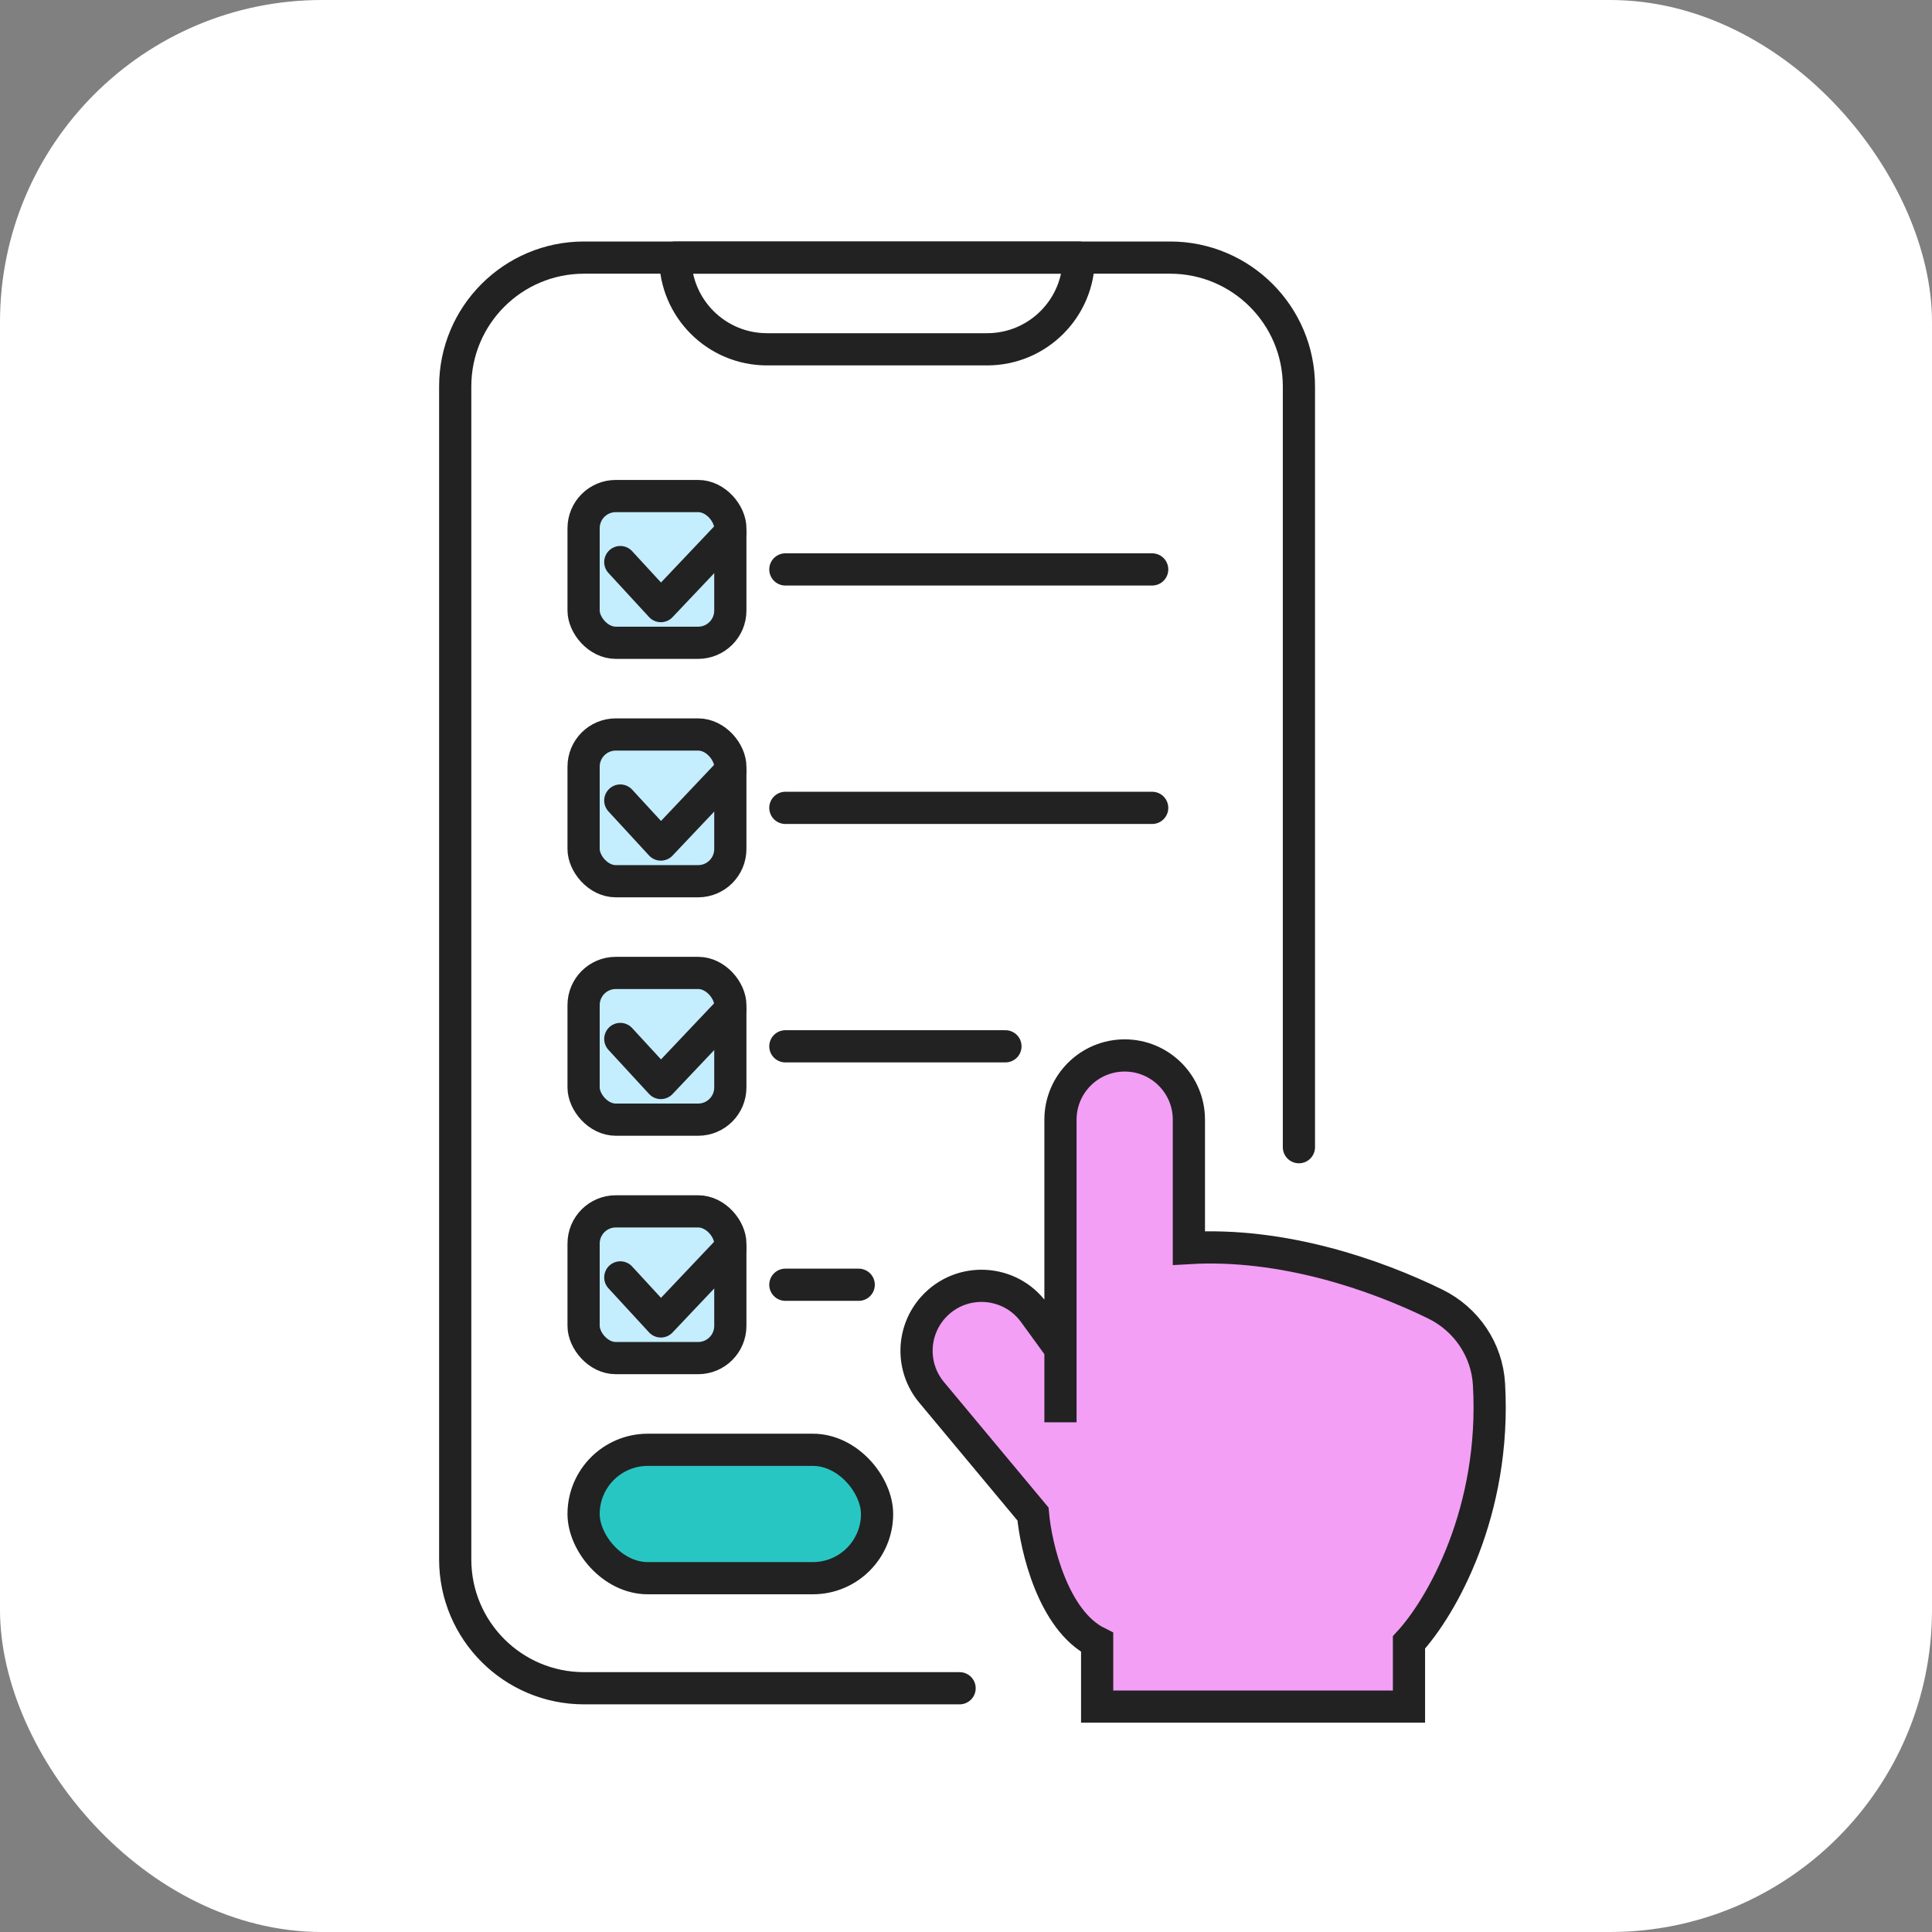 <svg width="60" height="60" viewBox="0 0 60 60" fill="none" xmlns="http://www.w3.org/2000/svg">
<rect x="0" y="0" width="60" height="60" fill="#808080" stroke="none"/>
<rect width="60" height="60" rx="10" fill="white"/>
<path d="M29.801 52.43H18.137C15.928 52.43 14.137 50.639 14.137 48.43V12C14.137 9.791 15.928 8 18.137 8H36.339C38.548 8 40.339 9.791 40.339 12V35.627" stroke="#222222" stroke-linecap="round" stroke-linejoin="round"/>
<rect x="18.124" y="45.025" width="9.114" height="3.987" rx="1.994" fill="#28C6C2" stroke="#222222" stroke-linejoin="round"/>
<path d="M20.972 8H33.503C33.503 9.573 32.228 10.848 30.655 10.848H23.82C22.247 10.848 20.972 9.573 20.972 8Z" stroke="#222222" stroke-linejoin="round"/>
<path d="M43.757 51.006V53H34.073V51.006C32.706 50.322 32.175 48.063 32.08 47.019L28.932 43.241C28.287 42.468 28.312 41.338 28.989 40.593C29.849 39.647 31.361 39.729 32.113 40.763L32.934 41.892V34.772C32.934 33.671 33.827 32.778 34.928 32.778C36.029 32.778 36.922 33.671 36.922 34.772V38.759C39.837 38.588 42.72 39.589 44.575 40.499C45.538 40.972 46.18 41.916 46.242 42.988C46.47 46.948 44.76 49.919 43.757 51.006Z" fill="#F39FF6"/>
<path d="M32.934 44.171V41.892M32.934 41.892V34.772C32.934 33.671 33.827 32.778 34.928 32.778C36.029 32.778 36.922 33.671 36.922 34.772V38.759C39.837 38.588 42.72 39.589 44.575 40.499C45.538 40.972 46.18 41.916 46.242 42.988C46.47 46.948 44.76 49.919 43.757 51.006V53H34.073V51.006C32.706 50.322 32.175 48.063 32.08 47.019L28.932 43.241C28.287 42.468 28.312 41.338 28.989 40.593C29.849 39.647 31.361 39.729 32.113 40.763L32.934 41.892Z" stroke="#222222"/>
<path d="M35.782 17.684H30.086H27.238H24.39" fill="#41A1E1"/>
<path d="M35.782 17.684H30.086H27.238H24.39" stroke="#222222" stroke-linecap="round" stroke-linejoin="round"/>
<rect x="18.124" y="15.405" width="4.557" height="4.557" rx="1" fill="#C4EDFE" stroke="#222222"/>
<path d="M19.264 17.456L20.523 18.823L22.681 16.544" stroke="#222222" stroke-linecap="round" stroke-linejoin="round"/>
<path d="M35.782 25.089H30.086H27.238H24.39" fill="#41A1E1"/>
<path d="M35.782 25.089H30.086H27.238H24.39" stroke="#222222" stroke-linecap="round" stroke-linejoin="round"/>
<rect x="18.124" y="22.81" width="4.557" height="4.557" rx="1" fill="#C4EDFE" stroke="#222222"/>
<path d="M19.264 24.861L20.523 26.228L22.681 23.949" stroke="#222222" stroke-linecap="round" stroke-linejoin="round"/>
<path d="M31.225 32.494H27.807H26.099H24.39" fill="#41A1E1"/>
<path d="M31.225 32.494H27.807H26.099H24.39" stroke="#222222" stroke-linecap="round" stroke-linejoin="round"/>
<rect x="18.124" y="30.215" width="4.557" height="4.557" rx="1" fill="#C4EDFE" stroke="#222222"/>
<path d="M19.264 32.266L20.523 33.633L22.681 31.355" stroke="#222222" stroke-linecap="round" stroke-linejoin="round"/>
<path d="M26.668 39.899H25.529H24.959H24.39" fill="#41A1E1"/>
<path d="M26.668 39.899H25.529H24.959H24.39" stroke="#222222" stroke-linecap="round" stroke-linejoin="round"/>
<rect x="18.124" y="37.62" width="4.557" height="4.557" rx="1" fill="#C4EDFE" stroke="#222222"/>
<path d="M19.264 39.671L20.523 41.038L22.681 38.76" stroke="#222222" stroke-linecap="round" stroke-linejoin="round"/>
</svg>
